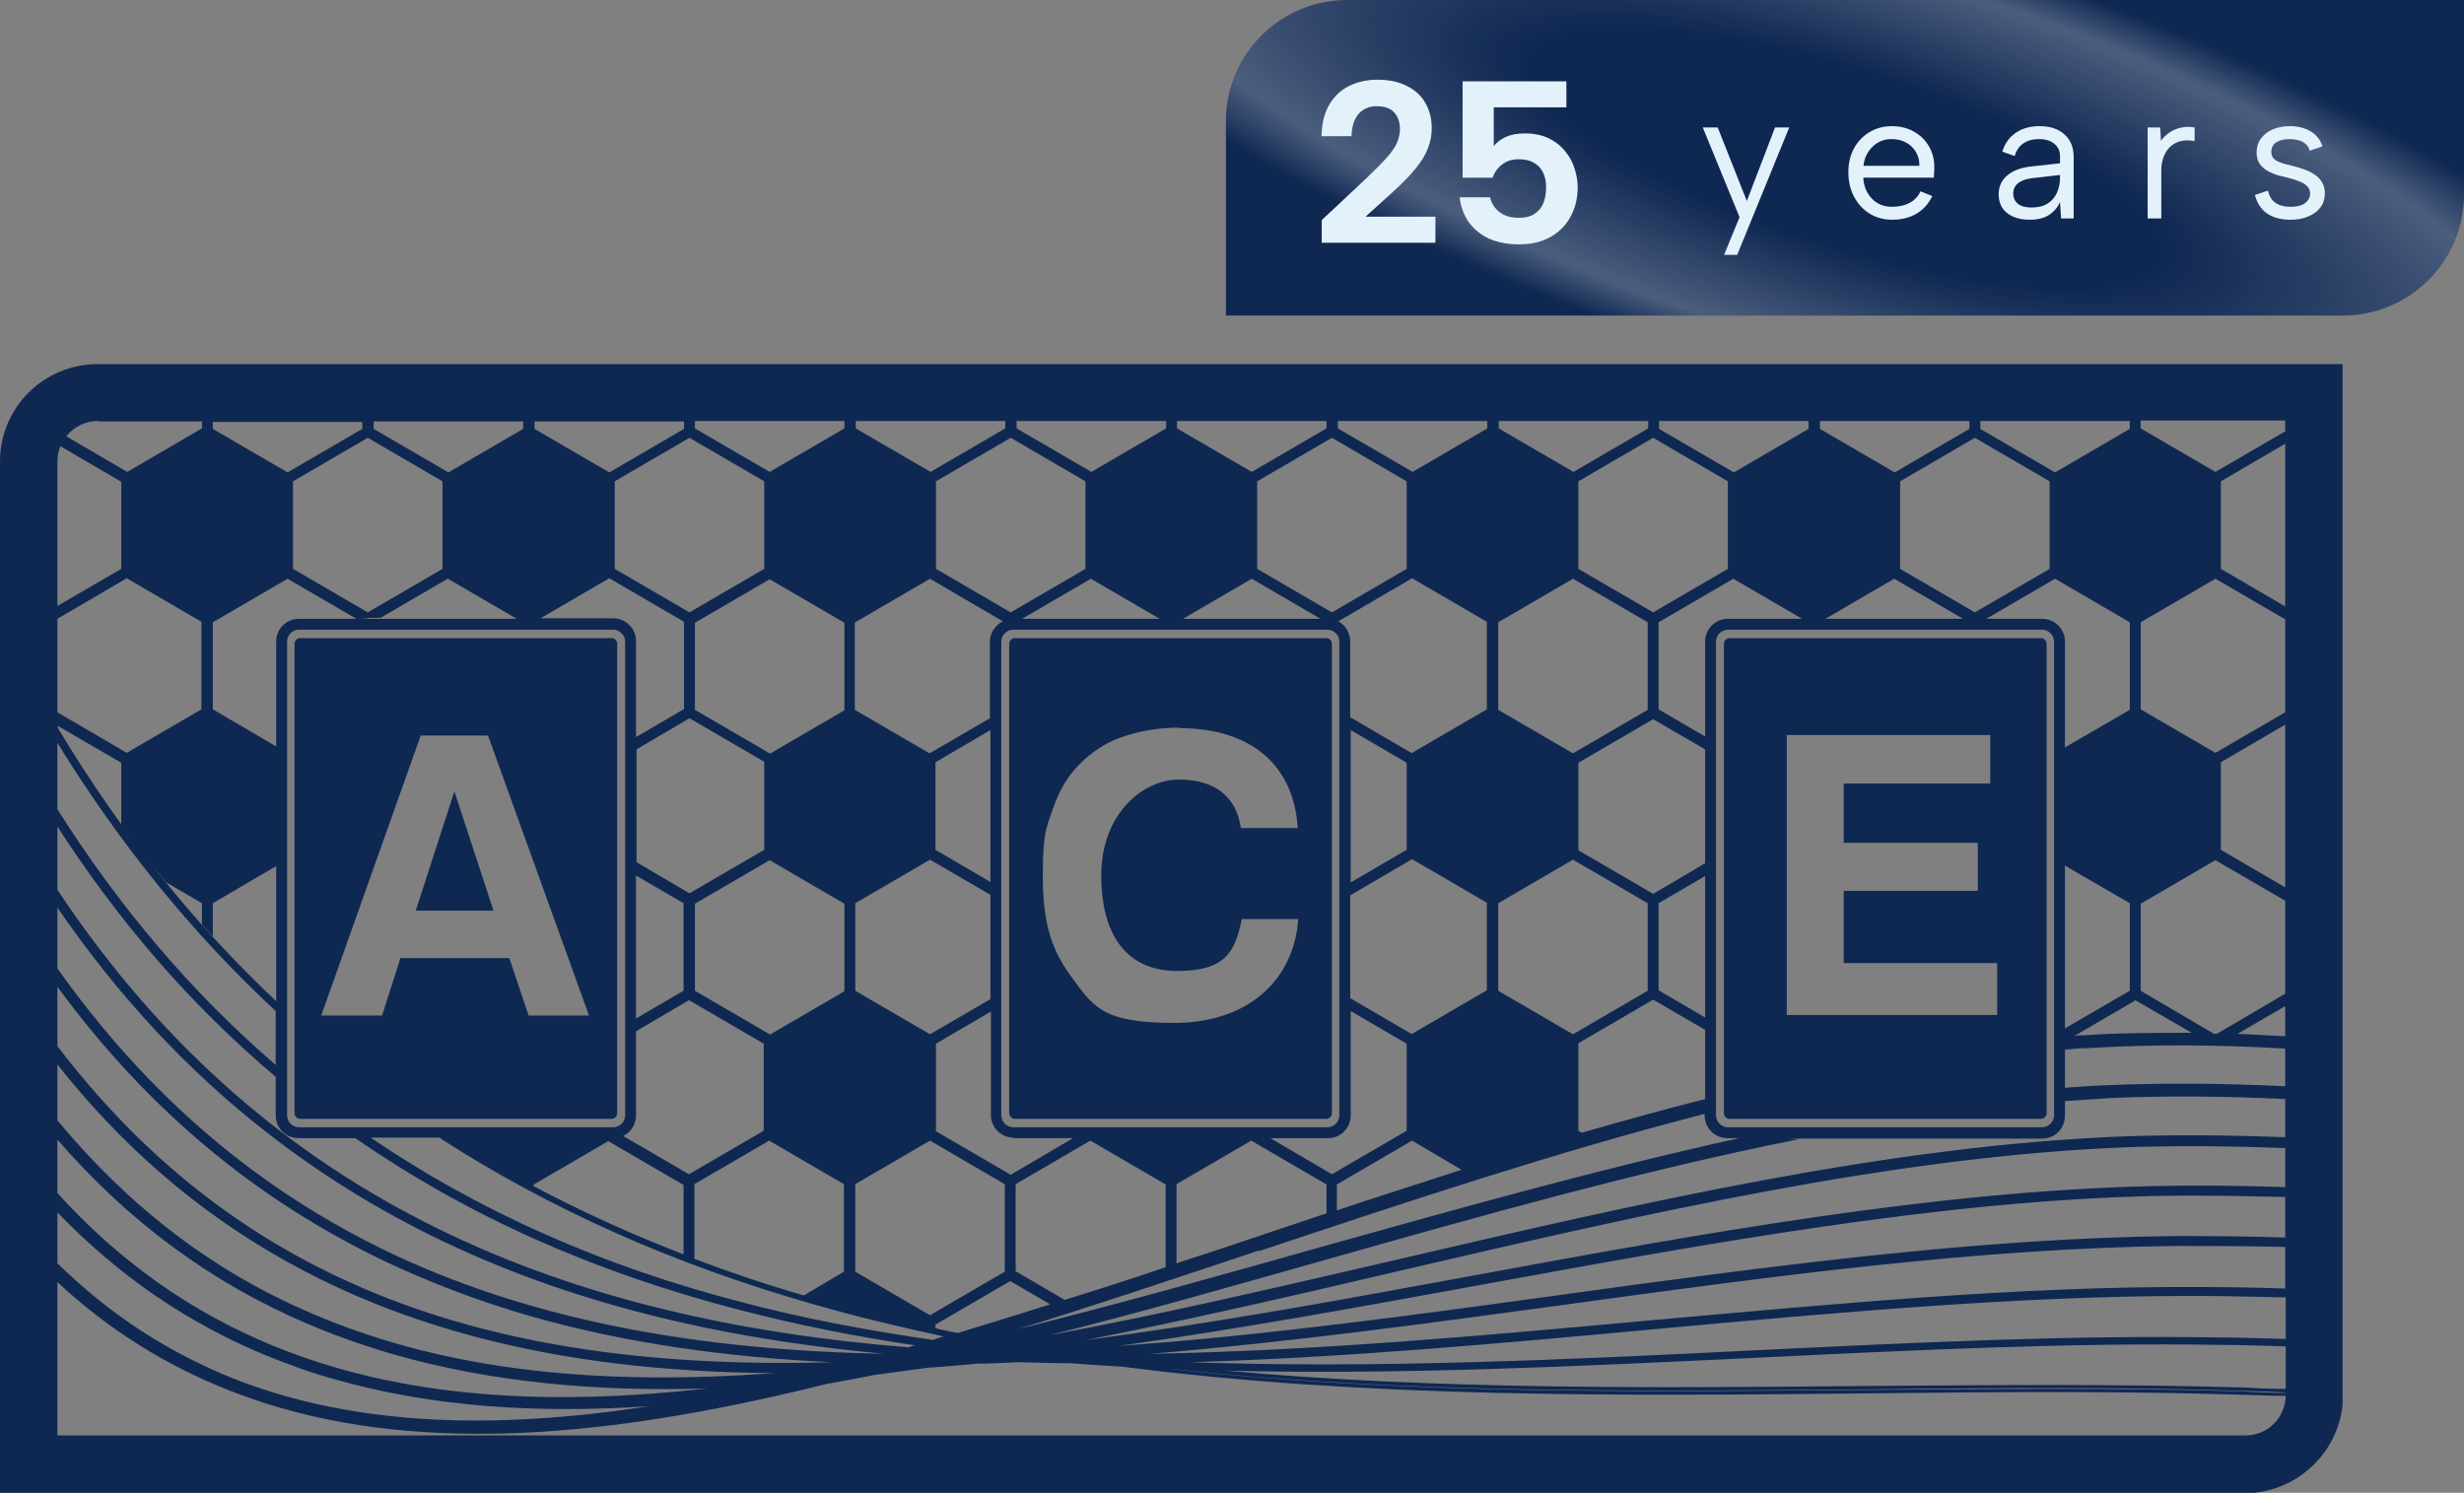 <svg width="203" height="123" viewBox="0 0 203 123" fill="none" xmlns="http://www.w3.org/2000/svg">
<rect x="0" y="0" width="203" height="123" fill="#808080" stroke="none"/>
<g clip-path="url(#clip0_13152_8812)">
<path d="M24.751 92.19H50.359C50.645 92.19 50.849 91.986 50.849 91.701V53.067C50.849 52.781 50.645 52.578 50.359 52.578H24.751C24.466 52.578 24.262 52.781 24.262 53.067V91.701C24.262 91.986 24.466 92.19 24.751 92.19ZM34.701 60.606H40.206L48.524 83.673H43.55L41.959 78.945H32.988L31.479 83.673H26.464L34.66 60.606H34.701Z" fill="#0F2852"/>
<path d="M37.435 65.211L34.254 75.033H40.656L37.435 65.211Z" fill="#0F2852"/>
<path d="M83.144 53.067V91.701C83.144 91.986 83.348 92.19 83.634 92.19H109.242C109.528 92.19 109.731 91.986 109.731 91.701V53.067C109.731 52.781 109.528 52.578 109.242 52.578H83.634C83.348 52.578 83.144 52.781 83.144 53.067ZM97.131 59.995C103.085 59.995 106.592 63.051 106.918 68.227H102.228C101.861 65.619 100.067 64.233 97.131 64.233C94.195 64.233 90.729 67.004 90.729 72.139C90.729 77.274 93.013 80.005 96.968 80.005C100.924 80.005 101.739 78.497 102.31 75.726H106.959C106.592 80.901 102.677 84.284 96.723 84.284C90.77 84.284 90.077 82.939 88.242 80.453C86.407 77.967 85.917 75.603 85.917 72.099C85.917 68.594 86.203 68.227 86.733 66.678C87.263 65.13 87.956 63.948 88.935 62.97C89.914 61.992 90.974 61.258 92.32 60.769C93.665 60.28 95.337 59.954 97.172 59.954L97.131 59.995Z" fill="#0F2852"/>
<path d="M168.614 91.701V53.067C168.614 52.781 168.41 52.578 168.125 52.578H142.517C142.231 52.578 142.027 52.781 142.027 53.067V91.701C142.027 91.986 142.231 92.19 142.517 92.19H168.125C168.41 92.19 168.614 91.986 168.614 91.701ZM164.537 83.632H147.206V60.565H163.966V64.559H151.896V69.45H162.946V73.403H151.896V79.353H164.537V83.632Z" fill="#0F2852"/>
<path d="M8.074 30C3.588 30 0 33.586 0 38.029V123.041H184.967C189.412 123 193.041 119.373 193.041 114.931V29.919H8.074V30ZM163.11 34.687H175.466V35.339L169.308 38.925L163.151 35.339V34.687H163.11ZM36.455 46.872L30.298 50.458L24.14 46.872V39.659L30.298 36.072L36.455 39.659V46.831V46.872ZM36.904 47.687L42.572 50.988H29.605C29.931 50.988 30.216 50.947 30.502 50.907C30.787 50.907 31.073 50.907 31.358 50.907L36.944 47.646L36.904 47.687ZM29.36 50.988H24.63C23.569 50.988 22.754 51.844 22.754 52.863V61.503L17.534 58.446V51.273L23.692 47.687L29.36 50.988ZM23.651 52.863C23.651 52.333 24.099 51.885 24.63 51.885H50.523C51.053 51.885 51.502 52.333 51.502 52.863V91.905C51.502 92.435 51.053 92.883 50.523 92.883H24.63C24.099 92.883 23.651 92.435 23.651 91.905V52.863ZM51.298 93.617C51.951 93.331 52.399 92.679 52.399 91.905V84.977L56.762 82.409L62.92 85.996V93.168L56.762 96.755L51.298 93.576V93.617ZM56.314 97.57V103.357C51.991 101.686 47.873 99.811 43.958 97.733V97.611L50.116 94.024L56.273 97.611L56.314 97.57ZM52.399 83.917V72.139L56.314 74.422V81.635L52.399 83.917ZM57.211 97.57L63.368 93.983L69.526 97.57V104.783L66.223 106.739C63.124 105.843 60.106 104.824 57.211 103.724V97.611V97.57ZM63.409 85.221L57.252 81.635V74.462L63.409 70.876L69.567 74.462V81.676L63.409 85.262V85.221ZM63.409 62.073L57.252 58.487V51.314L63.409 47.728L69.567 51.314V58.528L63.409 62.114V62.073ZM62.961 62.847V70.02L56.803 73.606L52.44 71.039V61.747L56.803 59.18L62.961 62.766V62.847ZM56.314 58.446L52.399 60.728V52.822C52.399 51.763 51.543 50.947 50.523 50.947H44.529L50.197 47.646L56.355 51.233V58.446H56.314ZM36.333 93.78C36.333 93.78 36.292 93.78 36.251 93.78C45.345 99.648 55.58 104.213 67.038 107.473C70.586 108.492 74.174 109.348 77.763 110.122C77.477 110.203 77.151 110.285 76.866 110.407C71.524 109.633 66.263 108.655 61.166 107.31C49.626 104.335 39.473 99.811 30.542 93.739H36.292L36.333 93.78ZM77.07 109.429V109.144L83.227 105.557L86.53 107.473C83.961 108.288 81.433 109.062 78.904 109.837C78.293 109.714 77.64 109.592 77.029 109.429H77.07ZM83.512 93.78H88.406L83.268 96.795L77.11 93.209V85.996L81.637 83.347V91.864C81.637 92.924 82.493 93.739 83.512 93.739V93.78ZM81.596 72.669L77.07 70.02V62.807L81.596 60.158V72.628V72.669ZM109.365 51.885C109.895 51.885 110.344 52.333 110.344 52.863V91.905C110.344 92.435 109.895 92.883 109.365 92.883H83.472C82.942 92.883 82.493 92.435 82.493 91.905V52.863C82.493 52.333 82.942 51.885 83.472 51.885H109.365ZM84.206 50.988L89.874 47.687L95.542 50.988H84.246H84.206ZM97.458 50.988L103.126 47.687L108.794 50.988H97.499H97.458ZM104.594 93.78H109.406C110.466 93.78 111.282 92.924 111.282 91.905V83.306L115.89 85.996V93.168L109.732 96.755L104.594 93.739V93.78ZM109.284 97.57V99.974C107.204 100.667 105.165 101.36 103.086 102.053C101.047 102.745 98.967 103.438 96.928 104.09V97.57L103.086 93.983L109.243 97.57H109.284ZM110.181 97.57L116.338 93.983L120.416 96.388C116.991 97.488 113.565 98.588 110.14 99.73V97.611L110.181 97.57ZM116.338 85.221L111.241 82.246V73.769L116.338 70.794L122.496 74.381V81.594L116.338 85.181V85.221ZM111.282 72.751V60.158L115.89 62.847V70.02L111.282 72.71V72.751ZM116.338 62.073L111.241 59.098V52.863C111.241 52.129 110.833 51.518 110.262 51.192L116.338 47.646L122.496 51.233V58.446L116.338 62.032V62.073ZM96.031 97.57V104.416C93.258 105.354 90.485 106.25 87.713 107.106L83.675 104.742V97.57L89.833 93.983L95.99 97.57H96.031ZM103.779 103.071C115.89 99.037 128.205 94.921 140.438 91.783V91.905C140.438 92.965 141.294 93.78 142.314 93.78H143.292C131.793 96.306 120.212 99.567 108.835 102.745C100.353 105.15 92.035 107.473 83.879 109.511C90.363 107.514 97.01 105.272 103.738 103.031L103.779 103.071ZM140.479 72.18V83.836L136.645 81.594V74.422L140.479 72.18ZM140.479 52.863V60.688L136.645 58.446V51.273L142.803 47.687L148.471 50.988H142.354C141.294 50.988 140.479 51.844 140.479 52.863ZM140.479 61.747V71.161H140.397C140.397 71.202 136.197 73.647 136.197 73.647L130.04 70.061V62.847L136.197 59.261L140.479 61.747ZM140.479 84.895V90.56C137.094 91.416 133.71 92.353 130.325 93.331L130.04 93.168V85.955L136.197 82.369L140.479 84.855V84.895ZM142.354 92.883C141.824 92.883 141.376 92.435 141.376 91.905V52.863C141.376 52.333 141.824 51.885 142.354 51.885H168.248C168.778 51.885 169.227 52.333 169.227 52.863V91.905C169.227 92.435 168.778 92.883 168.248 92.883H142.354ZM150.387 50.988L156.056 47.687L161.724 50.988H150.428H150.387ZM168.248 50.988H163.64L169.308 47.687L175.466 51.273V58.487L170.124 61.584V52.863C170.124 51.803 169.268 50.988 168.248 50.988ZM170.124 85.14C170.124 85.221 170.124 85.344 170.124 85.425V85.14ZM170.124 84.732V71.324L175.466 74.422V81.635L170.124 84.732ZM175.914 82.409L180.563 85.099C177.545 85.099 174.569 85.099 171.714 85.303C171.429 85.303 171.143 85.303 170.858 85.384L175.955 82.409H175.914ZM168.86 39.699V46.872L162.702 50.458L156.545 46.872V39.659L162.702 36.072L168.86 39.659V39.699ZM149.898 34.687H162.376H162.254V35.339L156.096 38.925L149.939 35.339V34.687H149.898ZM136.645 34.687H149.735H149.001V35.339L142.844 38.925L136.686 35.339V34.727L136.645 34.687ZM142.354 39.699V46.872L136.197 50.458L130.04 46.872V39.659L136.197 36.072L142.354 39.659V39.699ZM123.434 34.687H135.789V35.298L129.632 38.884L123.474 35.298V34.687H123.434ZM123.434 51.273L129.591 47.687L135.748 51.273V58.487L129.591 62.073L123.434 58.487V51.314V51.273ZM123.434 74.422L129.591 70.835L135.748 74.422V81.635L129.591 85.221L123.434 81.635V74.462V74.422ZM110.181 34.687H122.536V35.298L116.379 38.884L110.222 35.298V34.687H110.181ZM115.89 39.699V46.872L109.732 50.458L103.575 46.872V39.659L109.732 36.072L115.89 39.659V39.699ZM96.928 34.687H109.284V35.298L103.126 38.884L96.969 35.298V34.687H96.928ZM83.716 34.687H96.072V35.298L89.914 38.884L83.757 35.298V34.687H83.716ZM89.425 39.699V46.872L83.268 50.458L77.11 46.872V39.659L83.268 36.072L89.425 39.659V39.699ZM70.464 34.687H82.819V35.298L76.662 38.884L70.504 35.298V34.687H70.464ZM70.464 51.273L76.621 47.687L82.615 51.192C82.004 51.518 81.555 52.129 81.555 52.863V59.18L76.58 62.073L70.423 58.487V51.314L70.464 51.273ZM70.464 74.422L76.621 70.835L81.596 73.729V82.328L76.621 85.221L70.464 81.635V74.462V74.422ZM70.464 97.57L76.621 93.983L82.778 97.57V104.783L76.621 108.369L70.464 104.783V97.611V97.57ZM70.3 34.687H69.567V35.298L63.409 38.884L57.252 35.298V34.687H56.844H70.341H70.3ZM62.961 39.699V46.872L56.803 50.458L50.646 46.872V39.659L56.803 36.072L62.961 39.659V39.699ZM43.999 34.727H56.355V35.339L50.197 38.925L44.04 35.339V34.727H43.999ZM30.746 34.727H43.102V35.339L36.944 38.925L30.787 35.339V34.727H30.746ZM30.542 34.727H29.849V35.339L23.692 38.925L17.534 35.339V34.768H17.167H30.542V34.727ZM8.074 34.727H16.637V35.298L10.48 38.884L5.464 35.95C6.076 35.176 7.014 34.687 8.074 34.687V34.727ZM4.73 38.029C4.73 37.58 4.812 37.173 4.975 36.765L9.99 39.699V46.872L4.73 49.929V38.029ZM4.73 50.988L10.439 47.646L16.596 51.233V58.446L10.439 62.032L4.73 58.691V50.947V50.988ZM4.73 59.791L9.99 62.847V67.901C11.173 69.572 12.396 71.161 13.701 72.71L16.637 74.422V76.174C16.923 76.5 17.249 76.826 17.534 77.152V74.422L22.754 71.365V82.491C15.903 76.052 9.909 68.553 4.771 59.995V59.791H4.73ZM4.73 61.217C9.909 69.613 15.903 76.989 22.713 83.306V87.748C15.863 81.839 9.868 74.829 4.73 66.678V61.217ZM4.73 68.105C9.909 76.133 15.863 82.939 22.713 88.726V91.905C22.713 92.965 23.569 93.78 24.589 93.78H29.278C38.453 100.137 48.852 104.824 61.044 107.962C65.733 109.185 70.504 110.122 75.398 110.855C75.234 110.896 75.031 110.937 74.868 111.018C47.139 108.777 22.183 99.567 4.73 73.321V68.105ZM4.73 74.788C9.746 82.083 15.455 88.237 22.061 93.372C31.643 100.83 42.816 105.965 56.191 108.981C61.574 110.203 67.161 111.018 72.829 111.548C58.312 111.263 44.57 109.062 32.418 103.357C21.367 98.14 12.233 90.356 4.73 79.801V74.748V74.788ZM4.73 81.309C12.152 91.416 21.123 98.915 31.97 104.05C35.64 105.761 39.595 107.269 43.714 108.451C51.584 110.692 59.902 111.834 68.547 112.241C52.685 112.689 39.717 110.57 28.952 105.72C19.41 101.441 11.418 94.962 4.73 86.199V81.35V81.309ZM4.73 87.707C11.336 96.062 19.206 102.216 28.544 106.413C38.372 110.815 49.953 113.056 63.817 113.138C49.953 114.156 37.067 113.138 25.649 108.206C17.534 104.742 10.643 99.444 4.73 92.312V87.707ZM4.73 93.902C10.561 100.626 17.33 105.639 25.201 109.021C27.566 110.04 30.012 110.896 32.541 111.63C40.614 113.912 49.218 114.686 58.271 114.401C45.222 115.868 33.111 115.257 22.428 110.855C15.699 108.084 9.827 103.927 4.73 98.303V93.902ZM4.73 99.893C9.746 105.109 15.455 109.021 21.979 111.711C23.814 112.445 25.69 113.138 27.647 113.667C35.68 115.95 44.325 116.479 53.459 115.868C40.981 117.784 29.441 117.58 19.328 113.627C13.905 111.467 9.053 108.329 4.73 104.09V99.893ZM184.967 118.273H4.73C4.73 118.313 4.73 105.639 4.73 105.639C8.93 109.551 13.62 112.486 18.88 114.564C20.266 115.094 21.734 115.624 23.202 116.031C36.455 119.821 51.706 118.11 68.099 114.034C69.363 113.79 70.667 113.586 71.972 113.301C73.481 113.097 74.99 112.893 76.499 112.689C77.844 112.608 79.149 112.486 80.495 112.363C81.637 112.363 82.778 112.282 83.961 112.241C85.347 112.282 86.775 112.323 88.202 112.323C89.629 112.445 91.015 112.526 92.443 112.608C112.587 115.216 133.546 115.012 154.017 114.809C164.782 114.686 174.976 114.605 184.844 114.931C185.293 114.931 186.557 114.972 187.536 115.012H188.311C188.27 116.846 186.802 118.273 185.008 118.273H184.967ZM188.27 114.768H187.495C186.516 114.727 185.293 114.686 184.804 114.646C179.788 114.482 174.691 114.442 169.512 114.442C164.333 114.442 159.277 114.482 153.976 114.523C134.933 114.686 115.441 114.89 96.561 112.812C96.602 112.812 96.683 112.812 96.724 112.812C115.482 114.849 134.892 114.646 153.894 114.482C164.66 114.36 174.854 114.279 184.722 114.605C185.334 114.605 187.128 114.686 188.188 114.727H188.229L188.27 114.768ZM188.27 114.442H188.229C187.169 114.442 185.375 114.36 184.763 114.319C174.895 114.034 164.7 114.116 153.894 114.197C136.319 114.36 118.418 114.523 100.965 112.934C115.4 113.301 130.162 112.567 144.719 111.874C158.135 111.222 170.776 110.611 183.01 110.815C184.763 110.815 186.557 110.896 188.311 110.937V114.401L188.27 114.442ZM188.27 110.326C186.476 110.285 184.681 110.203 182.887 110.203C170.613 110 157.972 110.611 144.516 111.263C129.061 112.037 113.321 112.771 98.029 112.241C110.711 111.874 123.678 110.692 136.401 109.511C151.121 108.166 166.291 106.78 180.4 106.78H181.175C183.54 106.78 185.905 106.862 188.311 106.902V110.326H188.27ZM188.27 106.169C185.823 106.087 183.417 106.046 181.011 106.046C166.658 105.965 151.162 107.432 136.156 108.777C122.333 110.04 108.387 111.304 94.808 111.548C106.062 110.611 117.521 109.062 128.857 107.514C145.739 105.191 163.151 102.827 179.299 102.664C182.235 102.664 185.252 102.664 188.27 102.745V106.128V106.169ZM188.27 101.971C185.823 101.89 183.377 101.849 180.971 101.849C178.565 101.849 179.747 101.849 179.136 101.849C162.906 102.012 145.453 104.376 128.531 106.699C116.42 108.369 104.187 110.04 92.198 110.896C102.066 109.511 112.097 107.677 121.925 105.883C140.479 102.501 159.644 98.955 177.464 98.548C181.011 98.466 184.6 98.548 188.27 98.629V101.93V101.971ZM188.27 97.814C184.518 97.692 180.848 97.651 177.301 97.733C159.359 98.14 140.152 101.645 121.558 105.068C110.956 107.025 100.109 109.021 89.507 110.407C97.988 108.736 106.674 106.739 115.523 104.661C135.544 100.015 156.259 95.206 175.67 94.513C179.747 94.391 183.947 94.432 188.27 94.595V97.814ZM188.27 93.698C183.866 93.535 179.584 93.494 175.425 93.617C155.892 94.309 135.137 99.118 115.033 103.805C105.328 106.046 95.786 108.288 86.53 110C94.033 108.125 101.699 105.924 109.488 103.724C122.292 100.096 135.341 96.429 148.226 93.861C147.982 93.861 147.737 93.861 147.492 93.82H168.248C169.308 93.82 170.124 92.965 170.124 91.946V90.723C171.347 90.642 172.611 90.56 173.835 90.478C178.442 90.275 183.295 90.316 188.27 90.56V93.698ZM188.27 89.501C183.173 89.256 178.279 89.215 173.549 89.419C172.407 89.46 171.266 89.541 170.124 89.623V86.485C170.735 86.444 171.388 86.362 172 86.362C177.341 86.036 182.806 86.077 188.27 86.403V89.501ZM188.27 85.384C186.965 85.303 185.66 85.262 184.355 85.181L188.27 82.898V85.384ZM188.27 81.879L182.643 85.181C182.561 85.181 182.479 85.181 182.398 85.181L176.363 81.635V74.462L182.52 70.876L188.27 74.218V81.92V81.879ZM188.27 73.118L182.969 70.02V62.807L188.27 59.709V73.077V73.118ZM188.27 58.691L182.52 62.032L176.363 58.446V51.273L182.52 47.687L188.27 51.029V58.731V58.691ZM188.27 49.969L182.969 46.872V39.659L188.27 36.561V49.929V49.969ZM188.27 35.542L182.52 38.884L176.363 35.298V34.646H175.873H188.27V35.542Z" fill="#0F2852"/>
</g>
<path d="M101 10C101 4.477 105.477 0 111 0H203V16C203 21.523 198.523 26 193 26H101V10Z" fill="#0F2852"/>
<path d="M101 10C101 4.477 105.477 0 111 0H203V16C203 21.523 198.523 26 193 26H101V10Z" fill="url(#paint0_radial_13152_8812)"/>
<path d="M108.893 18.138L112.598 14.661C113.282 14.015 113.82 13.47 114.213 13.027C114.618 12.584 114.903 12.178 115.068 11.811C115.245 11.431 115.334 11.038 115.334 10.633C115.334 10.076 115.182 9.626 114.878 9.284C114.587 8.929 114.093 8.752 113.396 8.752C112.978 8.752 112.617 8.853 112.313 9.056C112.009 9.246 111.775 9.525 111.61 9.892C111.445 10.259 111.357 10.703 111.344 11.222H108.874C108.899 10.145 109.121 9.265 109.539 8.581C109.957 7.897 110.508 7.39 111.192 7.061C111.876 6.732 112.636 6.567 113.472 6.567C114.447 6.567 115.271 6.744 115.942 7.099C116.613 7.441 117.114 7.91 117.443 8.505C117.785 9.1 117.956 9.784 117.956 10.557C117.956 11.127 117.855 11.672 117.652 12.191C117.462 12.71 117.133 13.261 116.664 13.844C116.195 14.427 115.543 15.098 114.707 15.858L112.503 17.853H118.26V20H108.893V18.138ZM129.049 6.7V8.847H123.064V12.039C123.317 11.722 123.653 11.469 124.071 11.279C124.501 11.089 125.014 10.994 125.61 10.994C126.395 10.994 127.066 11.133 127.624 11.412C128.181 11.691 128.631 12.052 128.973 12.495C129.327 12.926 129.581 13.401 129.733 13.92C129.897 14.439 129.98 14.94 129.98 15.421C129.98 16.333 129.783 17.144 129.391 17.853C129.011 18.562 128.46 19.12 127.738 19.525C127.028 19.93 126.173 20.133 125.173 20.133C124.185 20.133 123.336 19.968 122.627 19.639C121.93 19.297 121.379 18.835 120.974 18.252C120.581 17.669 120.34 17.004 120.252 16.257H122.76C122.874 16.751 123.133 17.156 123.539 17.473C123.944 17.79 124.476 17.948 125.135 17.948C125.654 17.948 126.072 17.847 126.389 17.644C126.718 17.441 126.965 17.156 127.13 16.789C127.294 16.409 127.377 15.959 127.377 15.44C127.377 14.705 127.18 14.135 126.788 13.73C126.395 13.325 125.838 13.122 125.116 13.122C124.571 13.122 124.115 13.268 123.748 13.559C123.38 13.838 123.121 14.199 122.969 14.642H120.499V6.7H129.049Z" fill="#E3F1FA"/>
<path d="M146.24 10.5H147.41L143.12 21H142.04L143.315 17.895L140.285 10.5H141.515L143.915 16.56L146.24 10.5ZM155.895 18.105C155.195 18.105 154.57 17.935 154.02 17.595C153.48 17.255 153.055 16.79 152.745 16.2C152.435 15.61 152.28 14.935 152.28 14.175C152.28 13.445 152.435 12.795 152.745 12.225C153.055 11.655 153.48 11.21 154.02 10.89C154.56 10.56 155.175 10.395 155.865 10.395C156.545 10.395 157.15 10.545 157.68 10.845C158.22 11.145 158.64 11.56 158.94 12.09C159.24 12.62 159.38 13.225 159.36 13.905C159.36 14.015 159.355 14.13 159.345 14.25C159.335 14.37 159.325 14.5 159.315 14.64H153.51C153.53 15.11 153.645 15.525 153.855 15.885C154.065 16.245 154.34 16.53 154.68 16.74C155.03 16.94 155.425 17.04 155.865 17.04C156.445 17.04 156.935 16.93 157.335 16.71C157.745 16.49 158.04 16.175 158.22 15.765L159.195 16.155C158.895 16.785 158.46 17.27 157.89 17.61C157.32 17.94 156.655 18.105 155.895 18.105ZM158.13 13.665C158.14 13.235 158.045 12.855 157.845 12.525C157.655 12.195 157.385 11.935 157.035 11.745C156.685 11.555 156.28 11.46 155.82 11.46C155.42 11.46 155.055 11.555 154.725 11.745C154.395 11.935 154.12 12.2 153.9 12.54C153.69 12.87 153.565 13.245 153.525 13.665H158.13ZM169.807 18L169.717 16.65C169.507 17.11 169.197 17.47 168.787 17.73C168.377 17.98 167.857 18.105 167.227 18.105C166.687 18.105 166.227 18.02 165.847 17.85C165.467 17.68 165.172 17.44 164.962 17.13C164.762 16.81 164.662 16.435 164.662 16.005C164.662 15.375 164.897 14.86 165.367 14.46C165.837 14.05 166.517 13.8 167.407 13.71L169.717 13.455V12.855C169.717 12.435 169.562 12.1 169.252 11.85C168.942 11.59 168.522 11.46 167.992 11.46C167.472 11.46 167.037 11.58 166.687 11.82C166.347 12.06 166.112 12.405 165.982 12.855L164.962 12.495C165.162 11.835 165.527 11.32 166.057 10.95C166.597 10.58 167.252 10.395 168.022 10.395C168.912 10.395 169.602 10.625 170.092 11.085C170.592 11.535 170.842 12.15 170.842 12.93V18H169.807ZM169.717 14.415L167.392 14.685C166.892 14.745 166.512 14.885 166.252 15.105C165.992 15.315 165.862 15.595 165.862 15.945C165.862 16.295 165.987 16.575 166.237 16.785C166.497 16.995 166.867 17.1 167.347 17.1C167.897 17.1 168.347 16.99 168.697 16.77C169.047 16.55 169.302 16.255 169.462 15.885C169.632 15.505 169.717 15.095 169.717 14.655V14.415ZM176.937 10.5H177.972L178.032 11.595C178.232 11.325 178.472 11.095 178.752 10.905C179.042 10.715 179.357 10.585 179.697 10.515C180.047 10.435 180.417 10.43 180.807 10.5V11.625C180.387 11.545 180.007 11.545 179.667 11.625C179.337 11.705 179.052 11.855 178.812 12.075C178.572 12.295 178.387 12.575 178.257 12.915C178.127 13.245 178.062 13.63 178.062 14.07V18H176.937V10.5ZM186.857 15.705C186.917 16.005 187.027 16.255 187.187 16.455C187.347 16.645 187.552 16.79 187.802 16.89C188.062 16.99 188.362 17.04 188.702 17.04C189.232 17.04 189.632 16.94 189.902 16.74C190.182 16.53 190.322 16.27 190.322 15.96C190.322 15.7 190.237 15.49 190.067 15.33C189.907 15.17 189.692 15.04 189.422 14.94C189.152 14.83 188.852 14.735 188.522 14.655C188.262 14.595 187.982 14.525 187.682 14.445C187.382 14.355 187.097 14.235 186.827 14.085C186.557 13.935 186.337 13.74 186.167 13.5C185.997 13.26 185.912 12.945 185.912 12.555C185.912 12.125 186.027 11.75 186.257 11.43C186.497 11.1 186.822 10.845 187.232 10.665C187.652 10.485 188.132 10.395 188.672 10.395C189.292 10.395 189.842 10.53 190.322 10.8C190.812 11.07 191.152 11.49 191.342 12.06L190.292 12.42C190.222 12.16 190.092 11.96 189.902 11.82C189.722 11.68 189.517 11.585 189.287 11.535C189.067 11.485 188.847 11.46 188.627 11.46C188.177 11.46 187.812 11.55 187.532 11.73C187.262 11.9 187.127 12.16 187.127 12.51C187.127 12.7 187.172 12.86 187.262 12.99C187.352 13.11 187.477 13.21 187.637 13.29C187.797 13.37 187.987 13.44 188.207 13.5C188.427 13.55 188.667 13.61 188.927 13.68C189.217 13.75 189.512 13.84 189.812 13.95C190.112 14.05 190.392 14.185 190.652 14.355C190.912 14.515 191.122 14.725 191.282 14.985C191.452 15.235 191.537 15.55 191.537 15.93C191.537 16.37 191.417 16.755 191.177 17.085C190.937 17.405 190.602 17.655 190.172 17.835C189.752 18.015 189.262 18.105 188.702 18.105C187.932 18.105 187.292 17.935 186.782 17.595C186.282 17.245 185.947 16.735 185.777 16.065L186.857 15.705Z" fill="#E3F1FA"/>
<defs>
<radialGradient id="paint0_radial_13152_8812" cx="0" cy="0" r="1" gradientUnits="userSpaceOnUse" gradientTransform="translate(152 13) rotate(-72.432) scale(26.567 99.364)">
<stop offset="0.273" stop-color="white" stop-opacity="0"/>
<stop offset="0.6" stop-color="white" stop-opacity="0.25"/>
<stop offset="0.72" stop-color="white" stop-opacity="0"/>
</radialGradient>
<clipPath id="clip0_13152_8812">
<rect width="193" height="93" fill="white" transform="translate(0 30)"/>
</clipPath>
</defs>
</svg>
